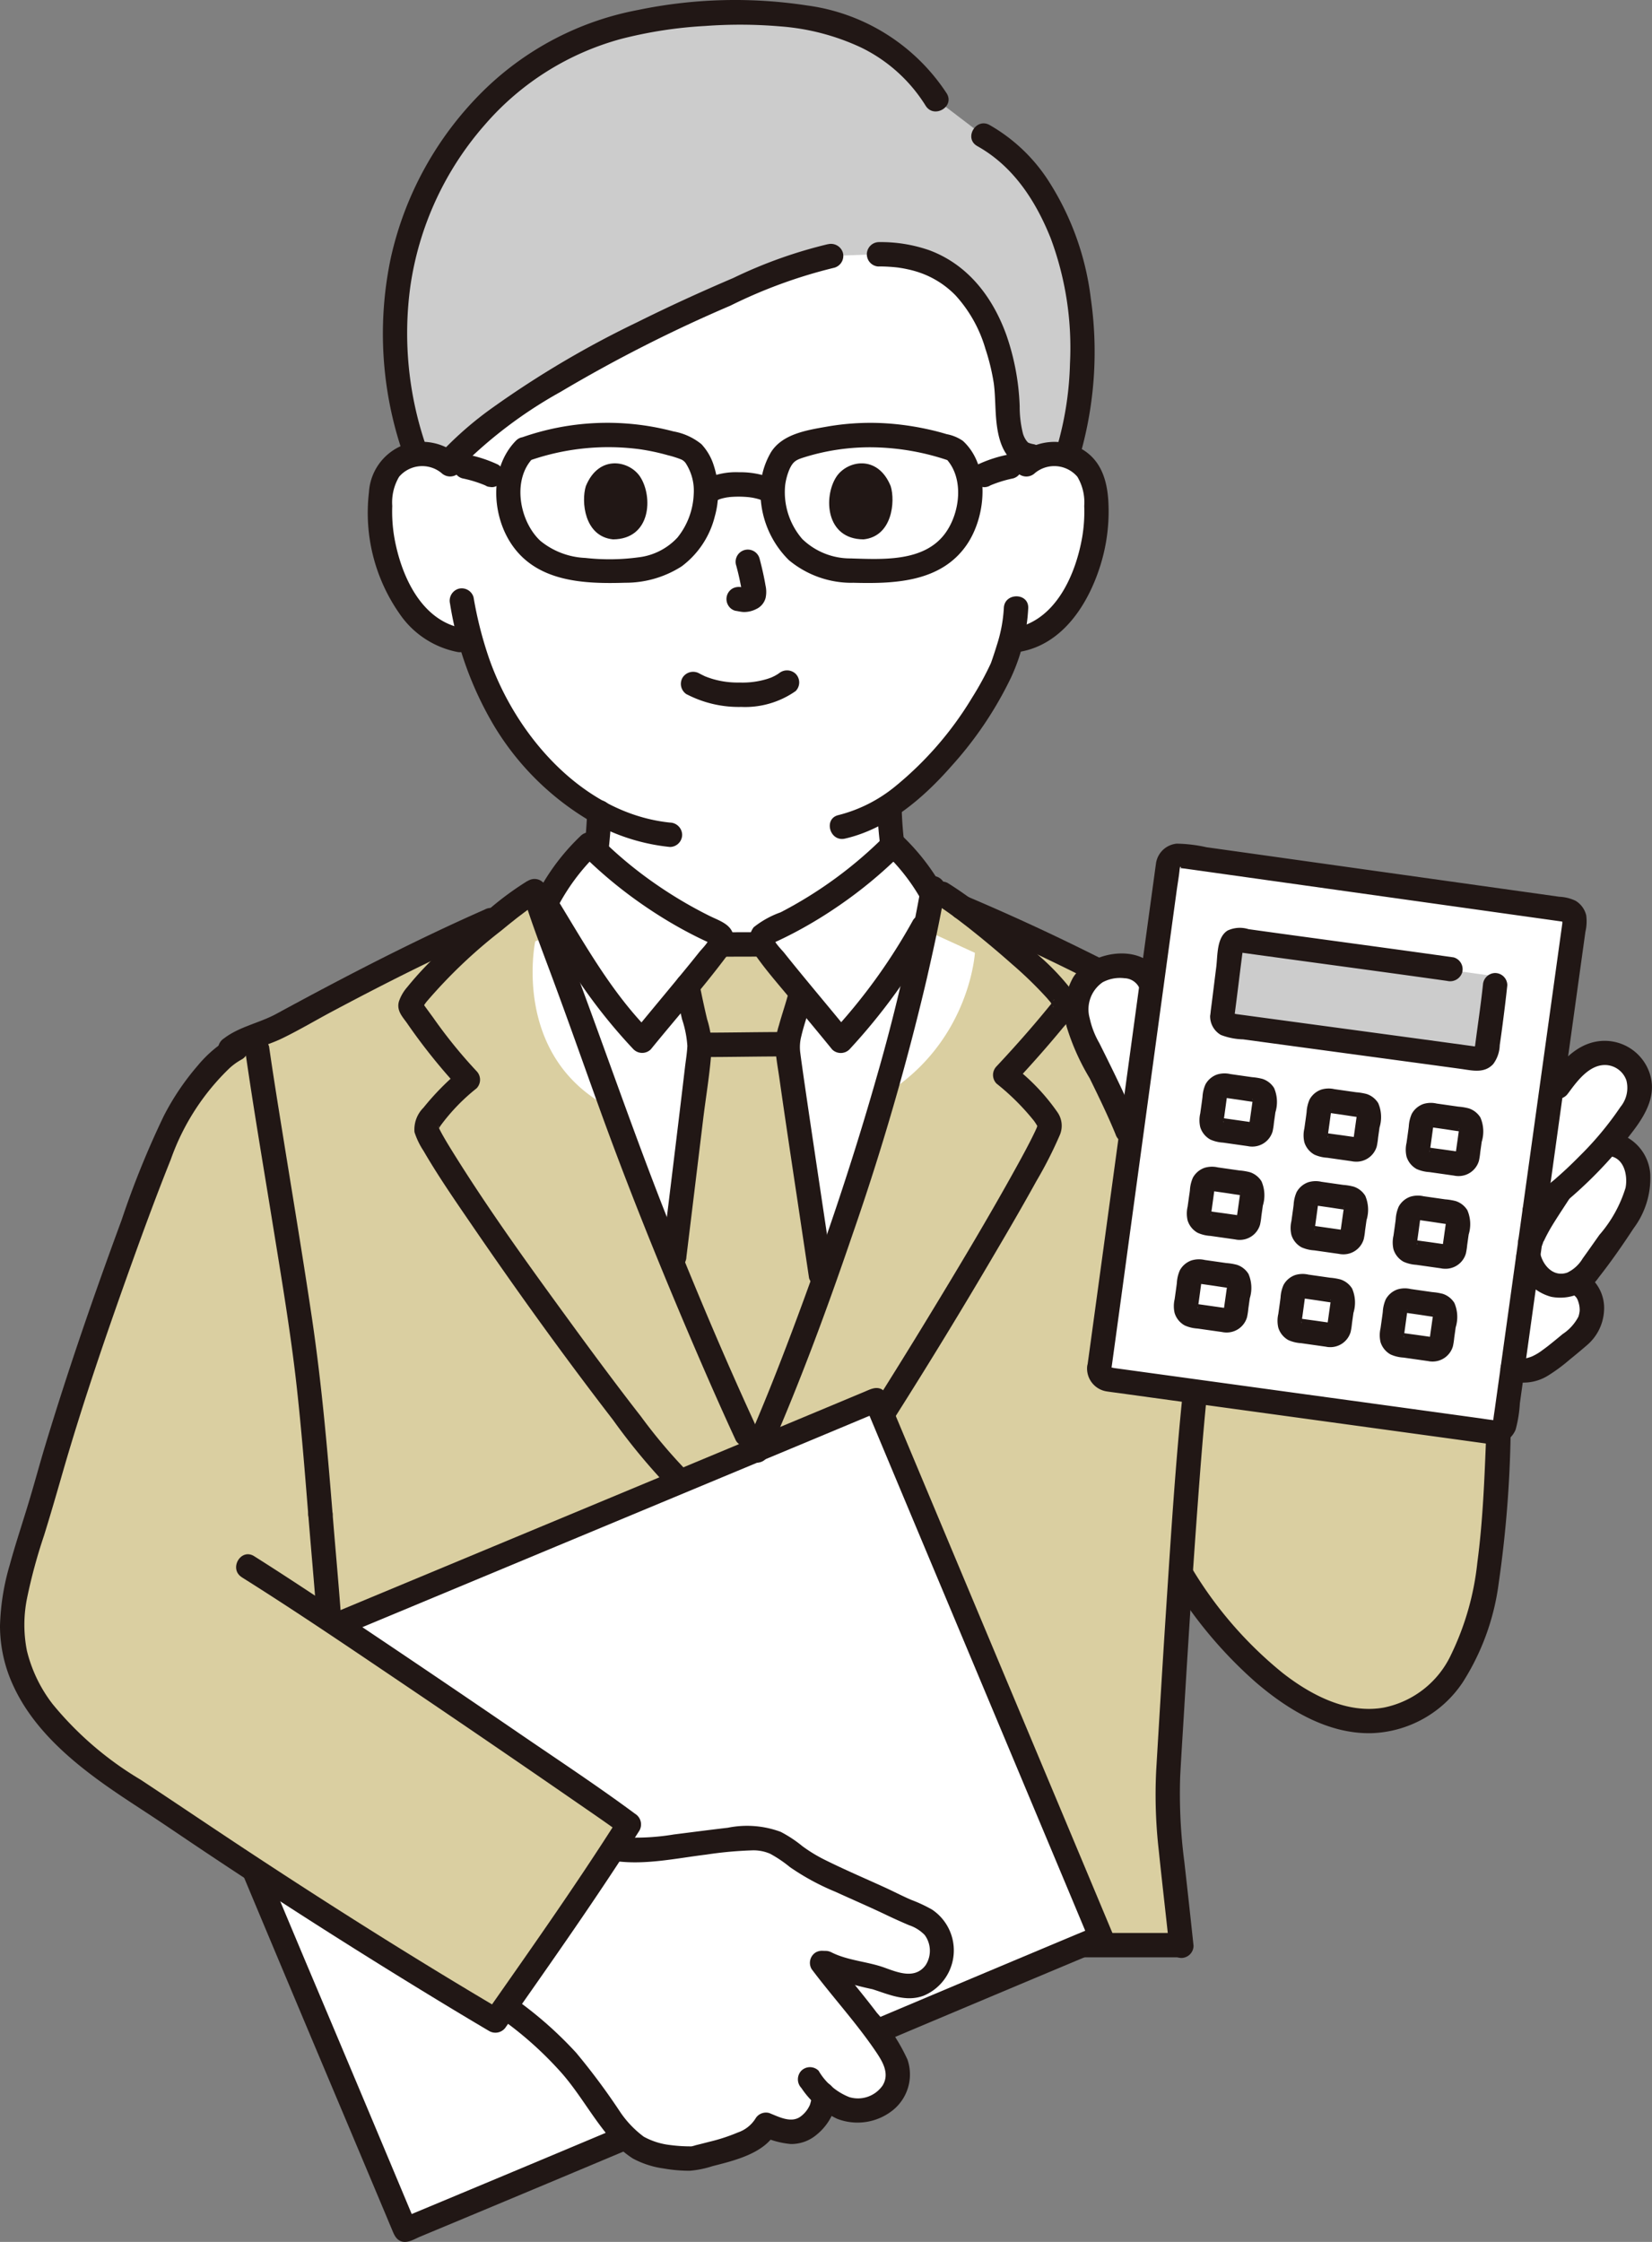 <svg xmlns="http://www.w3.org/2000/svg" width="143.728" height="195.004" viewBox="0 0 143.728 195.004">
  <rect x="0" y="0" width="143.728" height="195.004" fill="#808080" stroke="none"/>
  <g id="_3367_-_Copy" data-name="3367 - Copy" transform="translate(0 -0.018)">
    <path id="Path_891" data-name="Path 891" d="M130.634,205.55c-.713-6.228-23.459-17.4-24.63-18.039a219.3,219.3,0,0,0-22.159-10.826s-.6-.237-1.474-.593c-.454,2.448-1.618,8.251-3.209,14.193-.317,1.183-.65,2.371-1,3.54a278.5,278.5,0,0,1-11.1,30.882l-.778-1.68c-3.021-6.524-8.634-19.619-12.732-31.355-2.348-6.727-4.4-11.86-5.462-15.112a218.6,218.6,0,0,0-22.46,10.951c-1.734.942-4.015,1.131-5.141,2.951a20.925,20.925,0,0,0-5.01,7.595c-3.014,7.37-8.051,21.9-10.1,29.345-1.945,7.069-4.5,11.782-1.849,17.209s8.426,8.569,12.61,11.411c4.533,3.077,9.231,6.158,13.793,9.067q-.127,1.206-.256,2.359h74.429q-.18-1.691-.369-3.492c-.4-3.787-1-7.577-.775-11.378.116-1.927.56-9.627,1.1-17.553.117.254.183.393.183.393,3.475,5.558,10.489,13.461,17.45,12.44,7.783-1.141,9.169-11.118,9.584-17.348a136.827,136.827,0,0,0-.647-24.959Z" transform="translate(-1.339 -98.237)" fill="#dacfa1"/>
    <path id="Path_892" data-name="Path 892" d="M131.033,61.211a3.735,3.735,0,0,1,2.989-.874,3.527,3.527,0,0,1,2.536,1.686,4.988,4.988,0,0,1,.522,2.006,14.942,14.942,0,0,1-1.524,7.921,9.5,9.5,0,0,1-2.456,3.224,6.3,6.3,0,0,1-2.928,1.32l-.5.077c-.24.9-.51,1.657-.643,2.059-.769,2.088-4.727,8.81-9.9,12.251a36.825,36.825,0,0,0,.626,6.256c.354,2.028.244,3.84,3.063,4.858.187.067,3.316,1.512,3.736,1.7,0,0-.877,15.605-21.31,15.605S88.3,102.7,88.3,102.7c.345-.146,1.733-.637,1.919-.7,2.82-1.021,2.71-2.834,3.064-4.858a43.671,43.671,0,0,0,.6-5.658,22.652,22.652,0,0,1-6.318-5.387A25.413,25.413,0,0,1,82.72,76.64l-.955-.147a6.3,6.3,0,0,1-2.928-1.32,9.5,9.5,0,0,1-2.456-3.224,14.942,14.942,0,0,1-1.526-7.921,4.988,4.988,0,0,1,.522-2.006,3.527,3.527,0,0,1,2.536-1.686,3.735,3.735,0,0,1,2.99.874S80.613,37.3,106.548,37.3C133.007,37.3,131.033,61.211,131.033,61.211Z" transform="translate(-41.735 -20.801)" fill="#fff"/>
    <path id="Path_893" data-name="Path 893" d="M139.564,169.98a16.2,16.2,0,0,0-2.11-2.387,37.867,37.867,0,0,1-10.93,7.617c-.226.1-.479.228-.552.465a.877.877,0,0,0,.126.619H122.35a.879.879,0,0,0,.126-.619c-.073-.237-.325-.363-.551-.466a37.867,37.867,0,0,1-10.93-7.617,18.692,18.692,0,0,0-3.809,5.147s-.056.108-.161.3c1.141,3.362,2.918,8.2,4.907,13.894,4.1,11.735,9.709,24.831,12.732,31.355l.786,1.661a278.587,278.587,0,0,0,11.089-30.863c1.954-6.56,3.448-14.069,4.083-17.5C140.3,171.041,139.948,170.5,139.564,169.98Z" transform="translate(-59.712 -93.495)" fill="#fff"/>
    <path id="Path_894" data-name="Path 894" d="M156.757,184.673c3.51-3.488,5.808-7.713,8.4-11.933a18.7,18.7,0,0,0-3.809-5.147,37.868,37.868,0,0,1-10.93,7.617c-.226.1-.479.228-.552.465a.877.877,0,0,0,.126.619,35.252,35.252,0,0,0,2.261,2.918C153.793,181.095,155.724,183.4,156.757,184.673Z" transform="translate(-83.608 -93.495)" fill="#fff"/>
    <path id="Path_895" data-name="Path 895" d="M115.792,184.673c-3.51-3.488-5.809-7.713-8.4-11.933a18.692,18.692,0,0,1,3.809-5.147,37.868,37.868,0,0,0,10.93,7.617c.226.1.478.228.551.465a.879.879,0,0,1-.126.619,35.466,35.466,0,0,1-2.261,2.918C118.757,181.095,116.825,183.4,115.792,184.673Z" transform="translate(-59.918 -93.495)" fill="#fff"/>
    <path id="Path_896" data-name="Path 896" d="M95.92,275.477c-18.3,7.657-41.835,17.412-60.6,25.259,5.441,13.01,16,38.232,19.635,46.912h0C78.7,337.77,95.594,330.529,115.5,322.2c-3.922-9.378-15.7-37.446-19.581-46.727Z" transform="translate(-19.707 -153.687)" fill="#fff"/>
    <path id="Path_897" data-name="Path 897" d="M137.1,369.75c-.66-1.125-2-1.4-3.118-1.948-2.572-1.274-5.239-2.314-7.809-3.651-1.273-.663-2.387-1.964-3.79-2.314a15.132,15.132,0,0,0-4.575.142c-2.418.242-6.156.978-8.5.666l-.313-.052c-2.968,4.568-6.1,9.032-9.235,13.505l-.069.344a33.261,33.261,0,0,1,6.548,6.132c1.435,1.929,2.643,4.179,4.46,5.718,1.556,1.317,5.022,1.318,5.278,1.251,1.924-.507,5.512-1.2,6.286-2.918,1.494.595,2.495.933,3.54.2,1.149-.805,1.556-1.536,1.23-2.6a3.794,3.794,0,0,0,2.9,1.184c1.685.02,3.814-1.293,3.815-3.188,0-1.621-1.9-3.64-2.836-4.917-1.055-1.438-2.749-3.363-4-5.084,1.488,1.054,3.539,1.068,5.249,1.7,1.591.59,3.094,1.157,4.531-.211A3.3,3.3,0,0,0,137.1,369.75Z" transform="translate(-55.618 -201.792)" fill="#fff"/>
    <path id="Path_898" data-name="Path 898" d="M24.344,308.288c8.019,5.033,30.622,20.532,33.148,22.4-3.678,5.808-7.656,11.423-11.611,17.074-8.267-4.874-18.658-11.443-28.3-17.99-4.184-2.84-9.963-5.983-12.61-11.409Z" transform="translate(-2.771 -171.994)" fill="#dacfa1"/>
    <path id="Path_899" data-name="Path 899" d="M216.356,190.115a2.418,2.418,0,0,1,1.851,1.166l35.583,9.294c.96-1.317,2.122-2.727,3.737-2.923a3.036,3.036,0,0,1,3.367,3.465,5.64,5.64,0,0,1-1.2,2.419q-.76,1.028-1.591,2a2.686,2.686,0,0,1,2.111,1.127,3.654,3.654,0,0,1,.569,2.4,5.113,5.113,0,0,1-.228,1.129,12.044,12.044,0,0,1-1.805,3.188l-1.73,2.438a5.412,5.412,0,0,1-1.7,1.753,2.2,2.2,0,0,1,1.1.979,3.388,3.388,0,0,1,.3,1.745,3.2,3.2,0,0,1-1.017,1.89,31.83,31.83,0,0,1-3.36,2.628,2.949,2.949,0,0,1-2.457.315,2.387,2.387,0,0,1-.809-.578l-32.748-20.12c-.852-2.082-2.407-5.266-3.775-7.963-.919-1.812-.9-4.553.754-5.686a4.285,4.285,0,0,1,3.05-.672Z" transform="translate(-118.249 -106.032)" fill="#fff"/>
    <path id="Path_900" data-name="Path 900" d="M216.36,212.873c.9-6.543,5.051-37.045,5.968-43.686a.942.942,0,0,1,1.067-.8l33.515,4.706a.943.943,0,0,1,.805,1.065c-1.75,12.615-4.46,32.141-6.056,43.568a.945.945,0,0,1-1.066.808c-5.8-.8-27.886-3.825-33.423-4.591a.943.943,0,0,1-.81-1.064Z" transform="translate(-120.709 -93.93)" fill="#fff"/>
    <path id="Path_901" data-name="Path 901" d="M124.821,10.047c-4.5-7.338-13.3-7.932-20.374-7.44-8.164.569-14.381,2.8-19.838,9.11-7.971,9.219-8.055,20.769-5.03,29.191a3.747,3.747,0,0,1,2.791.73c4.214-4.782,15.124-11.171,29.879-17.02a22.738,22.738,0,0,1,3.438-.966l4.126-.148c4.009,0,9.12,1.45,10.906,10.228.748,2.962-.539,7.688,3.19,7.338a3.777,3.777,0,0,1,1.751-.161,3.029,3.029,0,0,1,.547.133,31.125,31.125,0,0,0-.284-18.925c-1.238-3.166-3.139-6.819-6.982-8.93Z" transform="translate(-43.373 -1.372)" fill="#ccc"/>
    <path id="Path_902" data-name="Path 902" d="M143.031,192.134c.187-.575.338-1.1.47-1.611-.318-.386-.632-.768-.928-1.133a35.254,35.254,0,0,1-2.261-2.918.877.877,0,0,1-.126-.619c0-.007.008-.011.01-.018l-3.513.006s0,.008.006.012a.879.879,0,0,1-.126.619,35.472,35.472,0,0,1-2.261,2.918l-.452.552c.164.837.331,1.674.527,2.511q.08.34.165.679a6,6,0,0,1,.247,1.506c0,.324-1.2,10.127-2.293,19.088,2.446,5.971,4.777,11.278,6.378,14.736l.778,1.68c1.76-3.965,3.777-9.073,5.807-14.746-1.37-9.2-3.022-20.068-3.014-20.59A9.109,9.109,0,0,1,143.031,192.134Z" transform="translate(-73.924 -103.674)" fill="#dacfa1"/>
    <path id="Path_903" data-name="Path 903" d="M263.656,193.729c-.046.358-.088.674-.121.923a.78.78,0,0,1-.884.675c-4.4-.608-17.557-2.375-21.424-2.906a.785.785,0,0,1-.675-.884c.262-1.9.775-5.774.9-6.532l5.716.754c5.711.8,13.469,1.872,16.438,2.289a.784.784,0,0,1,.672.88C264.15,189.945,263.855,192.211,263.656,193.729Z" transform="translate(-134.208 -103.21)" fill="#ccc"/>
    <path id="Path_904" data-name="Path 904" d="M211.99,382.466h8.29a1.062,1.062,0,0,0,0-2.122h-8.29A1.062,1.062,0,0,0,211.99,382.466Z" transform="translate(-117.704 -212.196)" fill="#211715"/>
    <path id="Path_905" data-name="Path 905" d="M257.818,280.92c-.143,3.7-.287,7.532-.771,11.149a24.123,24.123,0,0,1-2.281,8.014,8.265,8.265,0,0,1-5.84,4.612c-3.194.587-6.385-1.1-8.821-3.009a34.543,34.543,0,0,1-7.765-8.888c-.725-1.154-2.561-.088-1.832,1.071a37.887,37.887,0,0,0,7.267,8.634c2.79,2.394,6.28,4.517,10.084,4.421a9.934,9.934,0,0,0,7.9-4.4,21.037,21.037,0,0,0,3.143-8.638,101.288,101.288,0,0,0,1.039-12.965c.053-1.366-2.069-1.363-2.122,0Z" transform="translate(-128.513 -156.154)" fill="#211715"/>
    <path id="Path_906" data-name="Path 906" d="M115.244,158.521q-.066,1.608-.248,3.209a1.06,1.06,0,0,0,1.81.752,1.23,1.23,0,0,0,.309-.752c.122-1.066.2-2.137.248-3.209a1.068,1.068,0,0,0-1.061-1.061,1.083,1.083,0,0,0-1.061,1.061Z" transform="translate(-64.16 -87.842)" fill="#211715"/>
    <path id="Path_907" data-name="Path 907" d="M172.661,157.635a31.552,31.552,0,0,0,.3,3.622,1.171,1.171,0,0,0,.309.752,1.061,1.061,0,0,0,1.5,0,1.012,1.012,0,0,0,.309-.752,31.556,31.556,0,0,1-.3-3.622,1.061,1.061,0,1,0-2.122,0Z" transform="translate(-96.331 -87.348)" fill="#211715"/>
    <path id="Path_908" data-name="Path 908" d="M141.692,185.842l3.749-.007" transform="translate(-79.054 -103.673)" fill="none"/>
    <path id="Path_909" data-name="Path 909" d="M137.128,205.255c2.361,0,4.722-.052,7.083-.053a1.061,1.061,0,1,0,0-2.122c-2.361,0-4.722.052-7.083.053a1.061,1.061,0,1,0,0,2.122Z" transform="translate(-75.916 -113.295)" fill="#211715"/>
    <path id="Path_910" data-name="Path 910" d="M131.474,192.936c.172.875.354,1.747.555,2.615a9.2,9.2,0,0,1,.465,2.33c-.027.614-.133,1.233-.206,1.843-.371,3.164-.758,6.327-1.143,9.49q-.427,3.507-.856,7.015a1.067,1.067,0,0,0,1.061,1.061,1.087,1.087,0,0,0,1.061-1.061q.73-5.972,1.454-11.945c.254-2.1.631-4.237.747-6.354a8.477,8.477,0,0,0-.4-2.376c-.252-1.056-.477-2.117-.687-3.183a1.072,1.072,0,0,0-1.3-.741,1.083,1.083,0,0,0-.741,1.3Z" transform="translate(-72.692 -106.887)" fill="#211715"/>
    <path id="Path_911" data-name="Path 911" d="M144.107,183.43q-1.87.007-3.74.009a1.061,1.061,0,0,0,0,2.122q1.87,0,3.74-.009a1.061,1.061,0,1,0,0-2.122Z" transform="translate(-77.723 -102.331)" fill="#211715"/>
    <path id="Path_912" data-name="Path 912" d="M157.583,218.377q-.9-6-1.794-12-.346-2.325-.684-4.651-.118-.825-.234-1.651l-.039-.287c-.039-.285.023.181-.01-.079-.02-.157-.042-.314-.06-.471a3.786,3.786,0,0,1,.1-1.311c.27-1.158.7-2.276.991-3.431a1.062,1.062,0,0,0-2.046-.564c-.257,1.03-.612,2.028-.893,3.05a6.331,6.331,0,0,0-.294,2.067c.059.837.217,1.676.335,2.506.486,3.416,1,6.828,1.514,10.241q.535,3.574,1.069,7.146a1.068,1.068,0,0,0,1.305.741,1.088,1.088,0,0,0,.741-1.305Z" transform="translate(-85.15 -107.767)" fill="#211715"/>
    <path id="Path_913" data-name="Path 913" d="M164.122,168.324a19.275,19.275,0,0,0-3.347-4.229,1.08,1.08,0,0,0-1.5,0,36.6,36.6,0,0,1-9.073,6.651,8.082,8.082,0,0,0-2.345,1.3,1.842,1.842,0,0,0,.064,2.3c.943,1.379,2.075,2.649,3.136,3.937,1.208,1.465,2.428,2.92,3.625,4.393a1.07,1.07,0,0,0,1.5,0,52.1,52.1,0,0,0,7.375-10.184,1.062,1.062,0,0,0-1.832-1.071,49.735,49.735,0,0,1-7.043,9.755h1.5c-1.218-1.5-2.459-2.976-3.687-4.465-.666-.808-1.331-1.618-1.982-2.437-.225-.282-.956-.984-.91-1.343l-.145.535-.1.055a1.612,1.612,0,0,1,.2-.107c.1-.051.21-.1.314-.145q.371-.172.739-.354.792-.391,1.564-.822,1.55-.864,3.015-1.87a38.6,38.6,0,0,0,5.582-4.625h-1.5a17.2,17.2,0,0,1,3.015,3.8,1.062,1.062,0,0,0,1.832-1.071Z" transform="translate(-82.283 -91.375)" fill="#211715"/>
    <path id="Path_914" data-name="Path 914" d="M115.205,181.174c-3.407-3.41-5.735-7.643-8.236-11.718v1.071a18.13,18.13,0,0,1,3.644-4.932h-1.5a38.619,38.619,0,0,0,5.582,4.625q1.424.976,2.932,1.824.772.433,1.564.828.367.183.739.356c.109.051.221.1.327.151a1.668,1.668,0,0,1,.2.1q.15.084-.033-.018l-.145-.535c.044.347-.637,1-.856,1.275-.669.843-1.352,1.674-2.036,2.5-1.227,1.49-2.468,2.968-3.686,4.465a1.092,1.092,0,0,0,0,1.5,1.068,1.068,0,0,0,1.5,0c2.166-2.665,4.453-5.246,6.517-7.994a2.589,2.589,0,0,0,.683-1.752c-.08-1.105-1.224-1.434-2.061-1.848a37.549,37.549,0,0,1-4.819-2.858,35.481,35.481,0,0,1-4.912-4.127,1.082,1.082,0,0,0-1.5,0,19.135,19.135,0,0,0-3.445,4.4,5.725,5.725,0,0,0-.636,1.217c-.156.566.244,1.041.519,1.493.494.811.982,1.626,1.475,2.438a47.184,47.184,0,0,0,6.68,9.035A1.061,1.061,0,0,0,115.205,181.174Z" transform="translate(-58.58 -91.374)" fill="#211715"/>
    <path id="Path_915" data-name="Path 915" d="M60.662,296.614c.24,3,.521,5.994.739,8.994a1.087,1.087,0,0,0,1.061,1.061,1.07,1.07,0,0,0,1.061-1.061c-.218-3-.5-6-.739-8.994a1.088,1.088,0,0,0-1.061-1.061A1.068,1.068,0,0,0,60.662,296.614Z" transform="translate(-33.845 -164.888)" fill="#211715"/>
    <path id="Path_916" data-name="Path 916" d="M48.288,205.518c.7,4.872,1.531,9.726,2.316,14.582.788,4.877,1.625,9.791,2.152,14.6.4,3.635.692,7.282.984,10.927a1.087,1.087,0,0,0,1.061,1.061,1.069,1.069,0,0,0,1.061-1.061c-.454-5.663-.952-11.313-1.78-16.935-.8-5.389-1.7-10.762-2.564-16.139-.409-2.532-.82-5.065-1.183-7.6a1.068,1.068,0,0,0-1.3-.741,1.089,1.089,0,0,0-.741,1.305Z" transform="translate(-26.924 -113.906)" fill="#211715"/>
    <path id="Path_917" data-name="Path 917" d="M187.454,178.151q5.995,2.536,11.8,5.482c1.216.614,2.291-1.216,1.071-1.832q-5.809-2.937-11.8-5.482a1.1,1.1,0,0,0-1.452.381,1.069,1.069,0,0,0,.381,1.452Z" transform="translate(-104.295 -98.29)" fill="#211715"/>
    <path id="Path_918" data-name="Path 918" d="M66.127,178.8c-6.2,2.731-12.2,5.849-18.146,9.08-1.472.8-3.206,1.1-4.551,2.133a1.1,1.1,0,0,0-.381,1.452,1.068,1.068,0,0,0,1.452.381c1.175-.9,2.652-1.191,3.968-1.826,1.509-.729,2.962-1.6,4.441-2.385,2.95-1.57,5.924-3.1,8.937-4.543q2.656-1.273,5.349-2.46a1.067,1.067,0,0,0,.381-1.451,1.087,1.087,0,0,0-1.451-.381Z" transform="translate(-23.945 -99.673)" fill="#211715"/>
    <path id="Path_919" data-name="Path 919" d="M229.8,272.6c-.63,6.074-1.017,12.178-1.415,18.271-.321,4.884-.614,9.77-.905,14.656a42.854,42.854,0,0,0,.229,6.963c.284,2.755.609,5.505.9,8.259a1.092,1.092,0,0,0,1.061,1.061,1.068,1.068,0,0,0,1.061-1.061q-.388-3.648-.8-7.294a45.7,45.7,0,0,1-.363-7.41c.091-1.748.206-3.5.312-5.244.376-6.233.77-12.466,1.232-18.693.235-3.172.48-6.345.808-9.508a1.068,1.068,0,0,0-1.061-1.061A1.085,1.085,0,0,0,229.8,272.6Z" transform="translate(-126.89 -151.488)" fill="#211715"/>
    <path id="Path_920" data-name="Path 920" d="M148.563,222.888c2.772-6.3,5.164-12.764,7.383-19.274a223.871,223.871,0,0,0,6.474-22.275c.575-2.523,1.136-5.056,1.578-7.607a1.092,1.092,0,0,0-.741-1.305,1.071,1.071,0,0,0-1.305.741A163.12,163.12,0,0,1,158.026,190c-2.116,7.419-4.6,14.748-7.316,21.967-1.247,3.316-2.552,6.611-3.979,9.853a1.1,1.1,0,0,0,.381,1.452,1.069,1.069,0,0,0,1.452-.381Z" transform="translate(-81.792 -96.172)" fill="#211715"/>
    <path id="Path_921" data-name="Path 921" d="M177.118,175.393c.436.255.851.546,1.261.84.555.4,1.072.8,1.509,1.137q1.971,1.547,3.849,3.211a34.685,34.685,0,0,1,3.094,3c.084.1.164.192.246.289.2.232-.082-.137.077.1a4.708,4.708,0,0,0,.265.431c-.177-.2-.067-.206-.039-.056-.019-.105-.044-.624.08-.633-.011,0-.292.386-.169.229-.142.183-.289.364-.436.544-1.411,1.724-2.9,3.4-4.421,5.024a1.073,1.073,0,0,0,0,1.5,20.487,20.487,0,0,1,3.256,3.238c.074.1.145.207.21.315.037.061.191.3.136.246s.007-.011.006.041-.015-.265-.019-.186c-.008.141.027-.2.031-.2s-.117.362-.126.389c-.061.179.111-.24-.033.076-.053.115-.1.229-.159.343-.133.282-.275.561-.417.84-.383.744-.783,1.48-1.188,2.21-2.438,4.411-5.036,8.736-7.656,13.041q-2.328,3.826-4.721,7.612c-.733,1.156,1.1,2.222,1.832,1.071q4.473-7.054,8.7-14.26c1.229-2.085,2.446-4.178,3.618-6.3a35.92,35.92,0,0,0,2.049-4.034,2.052,2.052,0,0,0-.226-1.961,17.949,17.949,0,0,0-3.8-3.982v1.5c1.463-1.565,2.891-3.172,4.255-4.824.462-.558,1.271-1.262,1.279-2.041a2.2,2.2,0,0,0-.5-1.27,20.857,20.857,0,0,0-2.931-3.07c-1.326-1.214-2.7-2.377-4.1-3.5a32.174,32.174,0,0,0-3.746-2.744,1.062,1.062,0,0,0-1.071,1.832Z" transform="translate(-95.733 -96.739)" fill="#211715"/>
    <path id="Path_922" data-name="Path 922" d="M102.8,174.258c.749,2.485,1.7,4.91,2.6,7.342,1.32,3.556,2.58,7.132,3.862,10.7,2.53,7.046,5.329,14,8.272,20.88,1.238,2.892,2.5,5.773,3.821,8.628a1.069,1.069,0,0,0,1.452.381,1.085,1.085,0,0,0,.381-1.451c-2.6-5.619-5.013-11.327-7.322-17.07-2.855-7.1-5.343-14.327-8-21.5-1.04-2.808-2.157-5.6-3.022-8.474a1.062,1.062,0,0,0-2.046.564Z" transform="translate(-57.328 -96.485)" fill="#211715"/>
    <path id="Path_923" data-name="Path 923" d="M89.509,173.338a26.5,26.5,0,0,0-3.293,2.444q-2.042,1.67-3.968,3.476a28.206,28.206,0,0,0-3.078,3.237,3.678,3.678,0,0,0-.729,1.266c-.195.757.261,1.251.678,1.82A50.733,50.733,0,0,0,83.7,191.3v-1.5a22.854,22.854,0,0,0-3.119,3.183,2.676,2.676,0,0,0-.779,2.125,6.608,6.608,0,0,0,.784,1.626c1.257,2.166,2.686,4.234,4.1,6.3,3.973,5.813,8.093,11.538,12.394,17.114a54.013,54.013,0,0,0,5.062,6.081c.985.946,2.487-.552,1.5-1.5a45.853,45.853,0,0,1-4.151-4.907c-.882-1.127-1.812-2.35-2.767-3.622q-1.573-2.1-3.116-4.216c-3.669-5.029-7.356-10.095-10.629-15.393-.242-.393-.481-.787-.707-1.189-.092-.163-.182-.327-.265-.493-.032-.063-.061-.127-.093-.189-.072-.139-.024-.255.023.065a1.025,1.025,0,0,0-.081-.238c-.073-.061.03.339.03.227a.2.2,0,0,1,0-.023q-.07.433-.018.183s.076-.217-.008-.012a2.533,2.533,0,0,1,.231-.407A16.9,16.9,0,0,1,85.2,191.3a1.074,1.074,0,0,0,0-1.5,42.488,42.488,0,0,1-3.781-4.664q-.366-.5-.731-1c-.039-.053-.237-.391-.283-.386.069-.006.1.525.109.376-.012.365-.024.221.013.088-.1.354-.054.111.013.01.052-.077.1-.159.149-.237s.3-.4.114-.164a43.874,43.874,0,0,1,6.558-6.252q.481-.4.973-.79c.406-.324.451-.36.83-.643a15.121,15.121,0,0,1,1.422-.975,1.062,1.062,0,0,0-1.071-1.832Z" transform="translate(-43.74 -96.616)" fill="#211715"/>
    <path id="Path_924" data-name="Path 924" d="M113.034,329.943q9.549-4.031,19.112-8.036c.475-.2.984-.724.741-1.3q-2.788-6.666-5.584-13.329-3.654-8.716-7.309-17.433-3.021-7.206-6.039-14.411-.252-.6-.506-1.208a1.789,1.789,0,0,0-.631-.979c-.536-.313-1.07,0-1.576.209l-5.717,2.387q-6.012,2.508-12.024,5.012-12.534,5.22-25.071,10.437l-3.013,1.255a1.1,1.1,0,0,0-.741,1.3,1.068,1.068,0,0,0,1.305.741q18.484-7.7,36.972-15.4,4.806-2,9.611-4.013H112l-.741-.741q3.614,8.642,7.239,17.279,4.392,10.477,8.783,20.954,1.781,4.247,3.558,8.5l.741-1.305q-9.817,4.106-19.618,8.249a1.067,1.067,0,0,0-.381,1.452,1.089,1.089,0,0,0,1.451.381Z" transform="translate(-36.067 -152.366)" fill="#211715"/>
    <path id="Path_925" data-name="Path 925" d="M47.625,366.9q4.489,10.725,9.008,21.437,1.7,4.034,3.394,8.069l.635,1.516c.181.434.354.875.855,1.017.534.149,1.1-.218,1.576-.418q2.893-1.205,5.785-2.413,6.184-2.583,12.362-5.182a1.1,1.1,0,0,0,.741-1.3,1.067,1.067,0,0,0-1.3-.741q-9.57,4.023-19.154,8.015h.56l.741.741q-4.854-11.605-9.753-23.19-1.7-4.051-3.4-8.1a1.1,1.1,0,0,0-1.3-.741,1.067,1.067,0,0,0-.741,1.3Z" transform="translate(-26.551 -203.953)" fill="#211715"/>
    <path id="Path_926" data-name="Path 926" d="M120.1,362.377c2.574.317,5.223-.274,7.771-.583a33.325,33.325,0,0,1,3.919-.365,3.634,3.634,0,0,1,1.632.292,10.881,10.881,0,0,1,1.727,1.166,21.043,21.043,0,0,0,3.942,2.138c1.5.684,3.006,1.333,4.489,2.043.637.305,1.275.589,1.925.867a3.37,3.37,0,0,1,1.362.851,2.311,2.311,0,0,1,.082,2.628c-.913,1.231-2.372.653-3.545.225-1.508-.551-3.211-.615-4.65-1.344-1.215-.615-2.291,1.215-1.071,1.832a30.124,30.124,0,0,0,4.649,1.379c1.453.465,2.929,1.143,4.461.555a4.271,4.271,0,0,0,.717-7.482,12.645,12.645,0,0,0-1.844-.859c-.791-.346-1.56-.748-2.346-1.105-1.69-.771-3.4-1.5-5.063-2.326a12.941,12.941,0,0,1-2.039-1.235,10.8,10.8,0,0,0-1.878-1.238,8.43,8.43,0,0,0-4.6-.356c-1.573.182-3.141.389-4.712.586a20.114,20.114,0,0,1-4.93.21,1.067,1.067,0,0,0-1.061,1.061,1.087,1.087,0,0,0,1.061,1.061Z" transform="translate(-66.418 -200.463)" fill="#211715"/>
    <path id="Path_927" data-name="Path 927" d="M158.222,385.437c1.8,2.4,3.846,4.622,5.536,7.1.629.922,1.292,1.981.642,3.036a2.611,2.611,0,0,1-2.888,1.009,5.366,5.366,0,0,1-2.679-2.3,1.067,1.067,0,0,0-1.5,0,1.088,1.088,0,0,0,0,1.5,7.607,7.607,0,0,0,3.119,2.684,4.915,4.915,0,0,0,4.84-.747,3.992,3.992,0,0,0,1.271-4.414,16.384,16.384,0,0,0-2.667-4.07c-1.246-1.651-2.6-3.216-3.842-4.872a1.1,1.1,0,0,0-1.452-.381,1.069,1.069,0,0,0-.381,1.452Z" transform="translate(-87.614 -214.153)" fill="#211715"/>
    <path id="Path_928" data-name="Path 928" d="M124.807,401.5c0,.005.068.254.05.137s0,.146-.009.177c.02-.122-.082.288-.095.32a2.51,2.51,0,0,1-.826,1.044c-.819.6-1.892.02-2.722-.309a1.061,1.061,0,0,0-1.2.486,2.917,2.917,0,0,1-1.536,1.207,15.689,15.689,0,0,1-2.5.814c-.387.1-.776.2-1.164.294a3.149,3.149,0,0,1-.472.12c.023.027.37-.018.027-.021a13.4,13.4,0,0,1-1.79-.118,6.217,6.217,0,0,1-2.28-.722,8.819,8.819,0,0,1-2.069-2.174,57.98,57.98,0,0,0-3.814-5.128,33.588,33.588,0,0,0-5.526-4.836,1.061,1.061,0,1,0-1.071,1.832,31.186,31.186,0,0,1,5.044,4.447c1.525,1.636,2.615,3.6,4.032,5.4a9.034,9.034,0,0,0,2.443,2.349,7.917,7.917,0,0,0,2.678.872,13.041,13.041,0,0,0,2.29.2,8.7,8.7,0,0,0,1.965-.4c1.9-.486,4.627-1.121,5.574-3.066l-1.2.486a7.448,7.448,0,0,0,2.439.654,3.406,3.406,0,0,0,2.27-.826c1.032-.83,2.006-2.441,1.5-3.807a1.09,1.09,0,0,0-1.3-.741,1.069,1.069,0,0,0-.741,1.3Z" transform="translate(-54.279 -219.059)" fill="#211715"/>
    <path id="Path_929" data-name="Path 929" d="M21.039,251.023c4.726,2.968,9.347,6.108,13.972,9.229q7.5,5.064,14.95,10.209c1.415.979,2.843,1.945,4.226,2.967l-.381-1.452c-3.686,5.814-7.665,11.435-11.611,17.074l1.451-.381c-7.266-4.288-14.409-8.789-21.46-13.422-3.328-2.186-6.625-4.421-9.947-6.614a29.128,29.128,0,0,1-7.662-6.582,12.407,12.407,0,0,1-2.235-4.636,11.641,11.641,0,0,1,.02-4.617A46.5,46.5,0,0,1,3.827,247.4c.552-1.768,1.064-3.542,1.576-5.32,1.826-6.345,3.985-12.6,6.22-18.815,1.037-2.88,2.1-5.751,3.239-8.592A20.414,20.414,0,0,1,20,206.71q.155-.135.315-.265c-.156.125.126-.092.16-.117a6.087,6.087,0,0,1,.549-.345c1.194-.663.126-2.5-1.071-1.832a10.6,10.6,0,0,0-2.724,2.335,22.226,22.226,0,0,0-2.971,4.392,78.082,78.082,0,0,0-3.681,9.081c-2.394,6.486-4.658,13.034-6.658,19.654-.45,1.491-.855,2.995-1.3,4.489-.579,1.956-1.238,3.888-1.775,5.857A20.556,20.556,0,0,0,0,255.24a12.362,12.362,0,0,0,1.206,5.321c1.567,3.338,4.358,5.9,7.282,8.049,1.367,1.005,2.792,1.928,4.212,2.857,1.7,1.112,3.374,2.265,5.065,3.392q11.022,7.355,22.379,14.194,1.213.728,2.431,1.446a1.086,1.086,0,0,0,1.451-.381c3.947-5.638,7.925-11.259,11.611-17.073a1.087,1.087,0,0,0-.379-1.449c-3.274-2.424-6.69-4.674-10.052-6.974q-7.986-5.465-16.038-10.835c-2.339-1.553-4.68-3.1-7.057-4.6-1.16-.729-2.226,1.105-1.071,1.832Z" transform="translate(0 -113.812)" fill="#211715"/>
    <path id="Path_930" data-name="Path 930" d="M79.1,38.782A30.092,30.092,0,0,1,77.734,25,27.175,27.175,0,0,1,84.26,10.829a23.947,23.947,0,0,1,11.877-7.44,37.654,37.654,0,0,1,7.25-1.111,41.364,41.364,0,0,1,6.57.038,20.1,20.1,0,0,1,7.026,1.846,13.626,13.626,0,0,1,5.592,5.049c.719,1.158,2.555.094,1.832-1.071A17.221,17.221,0,0,0,112.27.495,41.5,41.5,0,0,0,97.563.884,26.086,26.086,0,0,0,84.178,7.835,29.342,29.342,0,0,0,76.033,22.5a31.966,31.966,0,0,0,1.026,16.843c.435,1.286,2.485.734,2.046-.564Z" transform="translate(-42.043 0)" fill="#211715"/>
    <path id="Path_931" data-name="Path 931" d="M191.691,26.28c3.135,1.751,5.084,4.765,6.389,8.03A27.269,27.269,0,0,1,199.75,45.2a28.31,28.31,0,0,1-1,6.8,1.062,1.062,0,0,0,2.046.564,32.568,32.568,0,0,0,.763-13.061,24.279,24.279,0,0,0-3.772-10.348,14.847,14.847,0,0,0-5.031-4.713c-1.194-.666-2.265,1.166-1.071,1.832Z" transform="translate(-106.66 -13.551)" fill="#211715"/>
    <path id="Path_932" data-name="Path 932" d="M120.167,48.021a40.479,40.479,0,0,0-8.226,2.938c-2.829,1.208-5.631,2.488-8.385,3.86a84.737,84.737,0,0,0-12.523,7.393,30.522,30.522,0,0,0-4.465,3.86c-.922,1,.575,2.509,1.5,1.5a38.924,38.924,0,0,1,8.831-6.7,125.732,125.732,0,0,1,14.786-7.505,43.143,43.143,0,0,1,9.046-3.3,1.071,1.071,0,0,0,.741-1.3,1.084,1.084,0,0,0-1.3-.741Z" transform="translate(-48.137 -26.764)" fill="#211715"/>
    <path id="Path_933" data-name="Path 933" d="M171.614,49.762a14.219,14.219,0,0,1,1.8.109c-.244-.032.2.034.273.047q.233.041.465.092.471.1.931.252A7.97,7.97,0,0,1,178.33,52.3a11.774,11.774,0,0,1,2.577,4.617,18.829,18.829,0,0,1,.732,3.019c.119.9.117,1.82.177,2.728.124,1.889.558,4.214,2.778,4.609a1.09,1.09,0,0,0,1.3-.741,1.07,1.07,0,0,0-.741-1.3,2.813,2.813,0,0,1-.336-.076c-.025-.008-.193-.074-.041-.011-.224-.092-.1-.017-.265-.183a2.046,2.046,0,0,1-.336-.663,9.645,9.645,0,0,1-.284-2.378,21.043,21.043,0,0,0-1.157-6.193c-1.194-3.31-3.35-6.135-6.724-7.383a12.857,12.857,0,0,0-4.4-.7,1.062,1.062,0,0,0,0,2.122Z" transform="translate(-95.176 -26.568)" fill="#211715"/>
    <path id="Path_934" data-name="Path 934" d="M200.323,89.669a2.641,2.641,0,0,1,3.688.327,4.352,4.352,0,0,1,.595,2.533,13.392,13.392,0,0,1-.17,2.683c-.569,3.306-2.323,7.338-6.006,7.966a1.07,1.07,0,0,0-.741,1.305,1.085,1.085,0,0,0,1.3.741c3.742-.639,5.968-4.147,7.021-7.515a15.747,15.747,0,0,0,.695-5.578c-.108-1.847-.641-3.591-2.34-4.562a4.84,4.84,0,0,0-5.547.6,1.07,1.07,0,0,0,0,1.5A1.083,1.083,0,0,0,200.323,89.669Z" transform="translate(-110.276 -48.508)" fill="#211715"/>
    <path id="Path_935" data-name="Path 935" d="M178.449,118.377a12.7,12.7,0,0,1-.613,3.237c-.115.382-.241.761-.368,1.139-.038.111-.076.221-.115.332-.015.044-.035.086-.051.129-.067.182.1-.228.012-.028a26.982,26.982,0,0,1-1.639,3,29.786,29.786,0,0,1-6.678,7.7,12.694,12.694,0,0,1-4.932,2.493c-1.33.305-.767,2.352.565,2.046,3.7-.849,6.8-3.506,9.246-6.29a32.348,32.348,0,0,0,5.189-7.7,16.239,16.239,0,0,0,1.507-6.065C180.615,117.011,178.493,117.013,178.449,118.377Z" transform="translate(-91.113 -65.465)" fill="#211715"/>
    <path id="Path_936" data-name="Path 936" d="M80.3,88.161a4.823,4.823,0,0,0-4.842-.925,4.711,4.711,0,0,0-2.978,4.117,15.3,15.3,0,0,0,2.674,10.565,7.937,7.937,0,0,0,4.972,3.3,1.092,1.092,0,0,0,1.3-.741,1.07,1.07,0,0,0-.741-1.305c-3.684-.629-5.437-4.66-6.006-7.966a13.428,13.428,0,0,1-.17-2.683,4.372,4.372,0,0,1,.595-2.533,2.64,2.64,0,0,1,3.688-.327,1.089,1.089,0,0,0,1.5,0,1.07,1.07,0,0,0,0-1.5Z" transform="translate(-40.382 -48.501)" fill="#211715"/>
    <path id="Path_937" data-name="Path 937" d="M88.53,117.126a29.984,29.984,0,0,0,3.822,10.6,23.931,23.931,0,0,0,8.989,8.652,17.406,17.406,0,0,0,6.322,1.9,1.068,1.068,0,0,0,1.061-1.061,1.085,1.085,0,0,0-1.061-1.061c-7.535-.779-13.395-7.535-15.753-14.327a33.481,33.481,0,0,1-1.334-5.269,1.07,1.07,0,0,0-1.305-.741,1.085,1.085,0,0,0-.741,1.3Z" transform="translate(-49.375 -64.59)" fill="#211715"/>
    <path id="Path_938" data-name="Path 938" d="M240.836,215.5l-1.534-.218-.737-.105-.354-.05c-.05-.007-.1-.013-.151-.022-.112-.02-.2-.088.014.033-.151-.088.057.049.063.066-.005-.019-.177-.168-.039-.025s-.01-.1.046.079c.063.2.01-.034,0-.044.015.017.022.275.027.1-.008.27-.023.165-.012.088l.054-.383q.112-.8.218-1.591l.037-.278.008-.066c.012-.088.012-.088,0,.013l-.01.077c.026-.085.021-.082-.015.007-.113.148.035,0,.031-.037,0,.019-.171.2-.044.079-.174.169-.139.1-.067.062q-.245.092-.084.04l.06-.014-.158.025q.133.007-.008-.009l-.071-.011.115.016.354.05.783.112c.5.072,1.01.161,1.517.219.172.019-.065-.006-.078-.044,0-.007.095.062.1.062l-.122-.088q.086.094-.006-.016l-.047-.06q.081.147-.028-.092c0,.008.035.122.031.118-.071-.088-.019-.232-.027-.1.019-.349,0,.027-.015.114l-.221,1.566c-.016.113-.031.227-.048.34-.006.04-.018.088-.02.127-.013.2.105-.185.015-.024-.1.184.128-.152.034-.051s.2-.124.044-.044c.24-.122.144-.056.056-.034s-.039.011.129-.019a.813.813,0,0,1-.127-.007,1.064,1.064,0,0,0-1.061,1.061,1.09,1.09,0,0,0,1.061,1.061,1.84,1.84,0,0,0,1.878-1.318,5.834,5.834,0,0,0,.115-.746l.128-.91a3.064,3.064,0,0,0-.113-2.117,1.869,1.869,0,0,0-1-.791,5.072,5.072,0,0,0-.921-.154l-1.89-.27a2.237,2.237,0,0,0-1.142.038,1.857,1.857,0,0,0-1.017.859,3.12,3.12,0,0,0-.26,1.108c-.007.047-.013.094-.019.141.041-.309.006-.049,0,.011-.021.152-.041.3-.062.454q-.056.4-.113.808a2.636,2.636,0,0,0,0,1.2,1.856,1.856,0,0,0,.876,1.076,3.156,3.156,0,0,0,1.115.269l2.151.306a1.166,1.166,0,0,0,.817-.107,1.062,1.062,0,0,0-.255-1.939Z" transform="translate(-131.708 -117.837)" fill="#211715"/>
    <path id="Path_939" data-name="Path 939" d="M303.647,209.342c.776-1.061,1.9-2.583,3.4-2.413a1.989,1.989,0,0,1,1.64,1.322,2.6,2.6,0,0,1-.507,2.3,28.046,28.046,0,0,1-3.622,4.342,35.168,35.168,0,0,1-4.39,3.787,1.092,1.092,0,0,0-.381,1.452,1.069,1.069,0,0,0,1.451.381,38.124,38.124,0,0,0,8.07-7.906c1.118-1.481,2.061-3.194,1.366-5.084a4.126,4.126,0,0,0-4.5-2.663c-1.957.3-3.271,1.908-4.368,3.411a1.068,1.068,0,0,0,.381,1.452,1.085,1.085,0,0,0,1.451-.381Z" transform="translate(-167.188 -114.262)" fill="#211715"/>
    <path id="Path_940" data-name="Path 940" d="M301.3,251.9c.484.221.656.37.788.817a2.2,2.2,0,0,1,.107.737,2.288,2.288,0,0,1-.11.525,4.066,4.066,0,0,1-1.374,1.515q-.462.388-.932.766c-.156.126-.314.251-.473.374.193-.149-.1.075-.135.1l-.2.146a4.713,4.713,0,0,1-.9.546,3.25,3.25,0,0,1-.624.188,1.587,1.587,0,0,1-.394,0c.066.008-.442-.137-.153-.012a1.1,1.1,0,0,0-1.451.381,1.069,1.069,0,0,0,.381,1.452,4.046,4.046,0,0,0,3.65-.354,14.794,14.794,0,0,0,1.832-1.356q.782-.63,1.541-1.286a4.223,4.223,0,0,0,1.459-2.929,3.533,3.533,0,0,0-1.942-3.448,1.093,1.093,0,0,0-1.452.381,1.07,1.07,0,0,0,.381,1.452Z" transform="translate(-164.76 -139.436)" fill="#211715"/>
    <path id="Path_941" data-name="Path 941" d="M306.511,224.8c1.3.151,1.618,1.7,1.415,2.757a11.269,11.269,0,0,1-2.277,4.1c-.484.683-.962,1.37-1.453,2.049a3.176,3.176,0,0,1-1.309,1.219c-1.221.453-2.162-.6-2.394-1.7-.281-1.335-2.327-.771-2.046.564a4.162,4.162,0,0,0,3,3.25,4.065,4.065,0,0,0,4.144-1.685c1.075-1.364,2.085-2.822,3.038-4.273a7.3,7.3,0,0,0,1.445-4.72,3.975,3.975,0,0,0-3.564-3.681,1.068,1.068,0,0,0-1.061,1.061,1.086,1.086,0,0,0,1.061,1.061Z" transform="translate(-166.498 -124.227)" fill="#211715"/>
    <path id="Path_942" data-name="Path 942" d="M300.862,237.78l.061-.153c.053-.133-.014-.03-.013.029a.975.975,0,0,1,.13-.29q.138-.3.292-.585c.192-.361.4-.712.619-1.057.442-.707.907-1.4,1.357-2.1a1.071,1.071,0,0,0-.381-1.452,1.084,1.084,0,0,0-1.452.381,27.478,27.478,0,0,0-2.66,4.667,1.065,1.065,0,0,0,.741,1.3,1.091,1.091,0,0,0,1.3-.741Z" transform="translate(-166.698 -129.447)" fill="#211715"/>
    <path id="Path_943" data-name="Path 943" d="M217.792,189.381c-1.479-2.754-6.036-2-7.51.324a5.866,5.866,0,0,0-.569,4.264,19.9,19.9,0,0,0,2.007,4.5c.788,1.608,1.575,3.224,2.255,4.88a1.1,1.1,0,0,0,1.3.741,1.068,1.068,0,0,0,.741-1.305c-.666-1.619-1.41-3.2-2.174-4.779q-.633-1.3-1.285-2.6a7.452,7.452,0,0,1-.832-2.151,2.863,2.863,0,0,1,1.123-3.13,3.2,3.2,0,0,1,1.9-.354,1.483,1.483,0,0,1,1.2.675c.646,1.2,2.479.133,1.832-1.071Z" transform="translate(-116.918 -104.667)" fill="#211715"/>
    <path id="Path_944" data-name="Path 944" d="M216.046,211.825q.789-5.719,1.564-11.439,1.139-8.343,2.276-16.687.925-6.783,1.853-13.565c.088-.647.209-1.3.268-1.948,0-.032.054-.18.04-.2.286.356-.127.058-.032.083-.078-.021-.263-.018-.079.027a5.087,5.087,0,0,0,.5.071l1.142.16,6.566.922,16.871,2.369,6.587.925,1.149.161c.16.023.32.047.481.067a1.418,1.418,0,0,1,.206.042c-.011.011-.115-.088-.082-.033-.112-.189-.038.012-.063.186l-.671,4.837q-1.537,11.067-3.075,22.134-.735,5.282-1.471,10.565-.318,2.282-.637,4.563c-.044.327-.1.653-.137.98s-.06.1.044.118c.194.037.066-.007-.054-.02-.372-.04-.743-.1-1.114-.154q-7.523-1.038-15.046-2.066l-15.255-2.094-1.105-.152c-.166-.023-.332-.044-.5-.069a1.07,1.07,0,0,0-.244-.04c-.126.022-.065-.055.01.025.035.037.018.279.036-.05.078-1.364-2.044-1.36-2.122,0a2.015,2.015,0,0,0,1.7,2.1c.359.057.721.1,1.08.149l2.9.4,7.963,1.093,17.1,2.347,2.984.411,1.158.16a2.071,2.071,0,0,0,2.4-1.242,11.05,11.05,0,0,0,.367-2.282l.328-2.348q.362-2.594.723-5.189,1.6-11.461,3.186-22.922l1.464-10.548a4.012,4.012,0,0,0,.072-1.436,2.023,2.023,0,0,0-.934-1.271,3.681,3.681,0,0,0-1.406-.346l-2.782-.391L235.657,167.9l-8.154-1.145-3.161-.442a12.7,12.7,0,0,0-2.591-.313,2.013,2.013,0,0,0-1.812,1.774c-.044.3-.084.61-.126.915q-.172,1.255-.344,2.51-.47,3.432-.938,6.865-1.173,8.6-2.343,17.192-.959,7.034-1.921,14.069L214,211.263a1.1,1.1,0,0,0,.741,1.3A1.069,1.069,0,0,0,216.046,211.825Z" transform="translate(-119.372 -92.601)" fill="#211715"/>
    <path id="Path_945" data-name="Path 945" d="M281.447,221.284l-1.535-.218-.737-.1-.354-.05c-.05-.007-.1-.012-.151-.021-.112-.02-.2-.088.014.033-.151-.088.057.049.063.066-.005-.018-.177-.168-.039-.024s-.011-.1.044.079c.063.195.01-.034,0-.046.015.018.022.275.027.1-.008.27-.023.165-.012.088l.054-.383q.112-.8.218-1.591c.012-.093.025-.185.037-.278l.009-.066c.012-.091.012-.088,0,.012l-.009.077c.026-.084.02-.082-.015.008-.113.148.035,0,.031-.037,0,.019-.171.2-.044.08-.174.168-.14.1-.067.062q-.245.092-.085.04l.06-.013-.158.025q.133.007-.008-.009l-.071-.01.114.016.354.05.783.112c.5.072,1.01.161,1.517.221.172.019-.065-.007-.078-.044,0-.007.095.061.1.062l-.122-.088c.057.063.055.057-.006-.016l-.047-.06q.081.146-.028-.092c0,.008.035.122.031.117-.07-.088-.019-.232-.027-.1.019-.349,0,.027-.015.115l-.221,1.565c-.016.114-.031.227-.048.34-.006.04-.018.086-.02.127-.014.2.105-.185.015-.024-.1.184.129-.152.034-.051s.2-.124.044-.044c.24-.122.144-.055.055-.034s-.039.011.129-.019a.768.768,0,0,1-.127-.008,1.065,1.065,0,0,0-1.061,1.061,1.09,1.09,0,0,0,1.061,1.061,1.84,1.84,0,0,0,1.878-1.318,5.794,5.794,0,0,0,.115-.746l.128-.91a3.063,3.063,0,0,0-.114-2.117,1.869,1.869,0,0,0-1-.791,5.115,5.115,0,0,0-.921-.154l-1.89-.27a2.232,2.232,0,0,0-1.142.037,1.857,1.857,0,0,0-1.017.859,3.124,3.124,0,0,0-.261,1.108l-.019.141c.041-.309.006-.049,0,.011l-.062.454q-.056.4-.113.809a2.636,2.636,0,0,0,0,1.2,1.857,1.857,0,0,0,.875,1.076,3.168,3.168,0,0,0,1.116.269l2.15.306a1.17,1.17,0,0,0,.818-.107,1.083,1.083,0,0,0,.486-.634A1.07,1.07,0,0,0,281.447,221.284Z" transform="translate(-154.365 -121.065)" fill="#211715"/>
    <path id="Path_946" data-name="Path 946" d="M261.328,218.456l-1.534-.218-.737-.1-.354-.05c-.05-.007-.1-.012-.151-.021-.112-.02-.2-.088.014.033-.151-.088.058.049.063.066-.005-.018-.177-.168-.038-.024s-.011-.1.044.079c.064.195.01-.034,0-.046.016.018.022.275.027.1-.008.27-.024.165-.013.088q.028-.191.054-.383.112-.8.218-1.591l.037-.278.009-.066c.012-.091.012-.088,0,.012l-.009.078q.038-.127-.015.007c-.113.148.035,0,.031-.037,0,.019-.17.2-.044.08-.174.168-.139.1-.067.062q-.245.092-.084.039l.06-.013-.158.025c.088,0,.085,0-.008-.009l-.071-.01.115.016.354.05.782.112c.5.072,1.011.161,1.517.221.172.019-.065-.006-.078-.044,0-.007.095.061.1.062l-.122-.088q.086.094-.005-.016l-.047-.06q.081.146-.028-.092c0,.008.035.122.031.117-.07-.088-.019-.232-.027-.1.019-.349,0,.027-.015.115l-.221,1.565c-.016.114-.031.227-.048.34-.006.04-.018.086-.02.127-.013.2.105-.185.015-.024-.1.184.129-.152.034-.051s.2-.124.044-.044c.24-.122.144-.055.056-.034s-.039.011.129-.019a.812.812,0,0,1-.127-.008,1.064,1.064,0,0,0-1.061,1.061,1.09,1.09,0,0,0,1.061,1.061,1.841,1.841,0,0,0,1.878-1.318,5.772,5.772,0,0,0,.115-.746l.128-.91a3.068,3.068,0,0,0-.114-2.117,1.87,1.87,0,0,0-1-.791,5.166,5.166,0,0,0-.922-.154l-1.89-.27a2.23,2.23,0,0,0-1.141.038,1.857,1.857,0,0,0-1.017.859,3.133,3.133,0,0,0-.26,1.108c-.006.047-.013.094-.019.141.041-.309.007-.049,0,.012-.02.151-.041.3-.062.454q-.057.4-.114.809a2.642,2.642,0,0,0,0,1.2,1.86,1.86,0,0,0,.876,1.076,3.165,3.165,0,0,0,1.115.269l2.151.306a1.166,1.166,0,0,0,.817-.107,1.062,1.062,0,0,0-.254-1.94Z" transform="translate(-143.14 -119.487)" fill="#211715"/>
    <path id="Path_947" data-name="Path 947" d="M238.359,233.838l-1.534-.218-.737-.1-.351-.05c-.05-.007-.1-.012-.151-.021-.112-.02-.2-.088.014.033-.151-.088.057.049.063.066-.005-.018-.177-.168-.039-.024s-.01-.1.044.079c.063.195.01-.034,0-.044.015.018.022.275.027.1-.008.269-.023.165-.012.088l.054-.383q.112-.8.218-1.591l.037-.278.008-.066q.018-.136,0,.012l-.009.078q.038-.127-.015.007c-.113.148.035,0,.031-.037,0,.019-.171.2-.044.08-.174.168-.139.1-.067.062q-.244.092-.084.039l.06-.013-.158.025q.133.007-.008-.009l-.071-.01.115.016.354.05.783.112c.5.072,1.01.161,1.517.221.172.019-.065-.006-.078-.044,0-.007.095.062.1.062l-.122-.088c.057.063.055.057-.006-.016l-.047-.06q.081.146-.028-.092c0,.008.035.122.031.117-.071-.088-.019-.232-.027-.1.019-.349,0,.027-.015.115l-.221,1.566c-.016.113-.031.227-.048.34-.006.04-.018.088-.02.127-.014.2.105-.185.015-.024-.1.184.129-.152.034-.051s.2-.124.044-.044c.24-.122.144-.055.055-.034s-.039.011.129-.019a.813.813,0,0,1-.127-.007,1.064,1.064,0,0,0-1.061,1.061,1.09,1.09,0,0,0,1.061,1.061,1.84,1.84,0,0,0,1.877-1.318,5.79,5.79,0,0,0,.115-.746l.128-.91a3.062,3.062,0,0,0-.114-2.117,1.868,1.868,0,0,0-1-.791,5.155,5.155,0,0,0-.921-.154l-1.89-.27a2.232,2.232,0,0,0-1.142.038,1.857,1.857,0,0,0-1.017.858,3.134,3.134,0,0,0-.261,1.108l-.019.141c.041-.309.006-.049,0,.012l-.066.451q-.056.4-.113.809a2.637,2.637,0,0,0,0,1.2,1.86,1.86,0,0,0,.875,1.076,3.16,3.16,0,0,0,1.116.269l2.151.306a1.166,1.166,0,0,0,.817-.107,1.08,1.08,0,0,0,.486-.634A1.069,1.069,0,0,0,238.359,233.838Z" transform="translate(-130.324 -128.07)" fill="#211715"/>
    <path id="Path_948" data-name="Path 948" d="M278.885,239.529l-1.534-.221-.737-.1-.354-.05c-.05-.007-.1-.012-.151-.021-.112-.02-.2-.088.014.033-.151-.088.057.049.063.066-.006-.019-.177-.168-.039-.025s-.011-.1.044.079c.064.195.01-.034,0-.044.016.017.023.275.027.1-.008.269-.023.165-.013.088q.028-.192.055-.383.111-.8.217-1.591l.037-.278.009-.066c.012-.091.012-.088,0,.013l-.009.077c.026-.085.02-.082-.015.007-.113.148.035,0,.031-.037,0,.018-.171.2-.044.079-.174.168-.139.1-.067.062q-.245.092-.085.04l.06-.014-.158.025q.133.007-.008-.009l-.072-.011.115.016.354.05.783.112c.5.072,1.01.161,1.516.221.172.019-.065-.006-.077-.044,0-.007.095.062.1.062l-.122-.088q.086.094-.006-.016l-.047-.06q.081.147-.028-.092c0,.008.035.122.031.118-.07-.088-.019-.232-.027-.1.019-.349,0,.027-.016.115l-.221,1.566c-.016.113-.031.227-.048.34-.006.04-.018.086-.021.127-.013.2.106-.185.015-.024-.1.184.129-.152.034-.051s.2-.124.044-.044c.24-.122.144-.056.055-.034s-.039.011.129-.019a.811.811,0,0,1-.127-.008,1.064,1.064,0,0,0-1.061,1.061,1.09,1.09,0,0,0,1.061,1.061,1.84,1.84,0,0,0,1.878-1.318,5.84,5.84,0,0,0,.115-.746l.128-.91a3.065,3.065,0,0,0-.114-2.117,1.869,1.869,0,0,0-1-.79,5.088,5.088,0,0,0-.921-.154l-1.89-.27a2.237,2.237,0,0,0-1.142.038,1.857,1.857,0,0,0-1.017.859,3.121,3.121,0,0,0-.261,1.108l-.019.141c.041-.309.007-.049,0,.012l-.062.454q-.056.4-.113.809a2.636,2.636,0,0,0,0,1.2,1.859,1.859,0,0,0,.876,1.076,3.153,3.153,0,0,0,1.115.269l2.151.306a1.168,1.168,0,0,0,.818-.107,1.083,1.083,0,0,0,.486-.634A1.071,1.071,0,0,0,278.885,239.529Z" transform="translate(-152.936 -131.244)" fill="#211715"/>
    <path id="Path_949" data-name="Path 949" d="M258.768,236.7l-1.534-.218-.737-.105-.351-.049c-.05-.008-.1-.013-.151-.022-.112-.02-.2-.088.014.033-.151-.088.058.049.063.066-.005-.019-.177-.168-.039-.025s-.01-.1.046.079c.063.2.01-.033,0-.044.015.017.022.275.027.1-.008.27-.023.165-.012.088l.054-.383q.112-.8.218-1.591l.037-.278.009-.066c.011-.091.011-.088,0,.013l-.009.077c.025-.085.02-.082-.015.007-.113.148.035,0,.031-.037,0,.019-.171.2-.044.079-.174.169-.139.1-.067.062q-.244.092-.084.04l.06-.014-.158.025q.133.007-.008-.009l-.071-.011.115.016.354.05.782.112c.5.072,1.011.161,1.517.221.172.019-.065-.006-.078-.044,0-.007.095.062.1.062l-.122-.088q.086.094-.006-.016l-.047-.06q.081.147-.028-.092c0,.008.035.122.031.118-.071-.088-.019-.232-.027-.1.019-.349,0,.027-.016.114l-.221,1.566c-.016.113-.031.227-.048.34-.006.04-.018.086-.02.127-.013.2.105-.185.016-.024-.1.184.128-.152.034-.051s.2-.124.044-.044c.24-.122.144-.056.056-.034s-.039.012.129-.019a.76.76,0,0,1-.127-.008,1.064,1.064,0,0,0-1.061,1.061,1.09,1.09,0,0,0,1.061,1.061,1.84,1.84,0,0,0,1.878-1.318,5.761,5.761,0,0,0,.115-.746l.128-.91a3.063,3.063,0,0,0-.113-2.117,1.868,1.868,0,0,0-1-.791,5.087,5.087,0,0,0-.922-.154l-1.89-.27a2.235,2.235,0,0,0-1.141.038,1.857,1.857,0,0,0-1.017.859,3.12,3.12,0,0,0-.26,1.108c-.007.047-.013.094-.019.141.041-.309.006-.049,0,.012-.02.152-.041.3-.062.454q-.056.4-.113.808a2.636,2.636,0,0,0,0,1.2,1.857,1.857,0,0,0,.876,1.076,3.156,3.156,0,0,0,1.115.269l2.151.306a1.166,1.166,0,0,0,.817-.107,1.063,1.063,0,0,0-.258-1.941Z" transform="translate(-141.714 -129.668)" fill="#211715"/>
    <path id="Path_950" data-name="Path 950" d="M235.8,252.079l-1.534-.218-.737-.105-.354-.049c-.05-.007-.1-.013-.151-.022-.112-.02-.2-.088.014.033-.151-.088.057.049.063.066-.005-.019-.177-.168-.039-.025s-.011-.1.044.079c.063.2.01-.033,0-.044.015.017.023.275.027.1-.008.27-.023.165-.012.088l.054-.383q.112-.8.217-1.591.019-.139.037-.279l.009-.066c.012-.088.011-.088,0,.013l-.009.077c.026-.085.02-.082-.015.007-.113.148.035,0,.031-.037,0,.019-.171.2-.044.079-.174.169-.14.1-.067.062q-.245.092-.085.04l.06-.014-.158.025q.133.007-.008-.009l-.071-.011.115.016.354.05.783.112c.5.072,1.01.161,1.517.219.172.019-.065-.006-.078-.044,0-.007.095.062.1.062l-.122-.088q.086.094-.006-.016l-.047-.06q.081.147-.028-.092c0,.008.035.122.031.118-.07-.088-.019-.232-.027-.1.019-.349,0,.027-.015.114l-.221,1.566c-.016.113-.031.227-.048.34-.006.04-.018.086-.021.127-.013.2.106-.185.016-.024-.1.184.129-.152.034-.051s.2-.124.044-.044c.24-.122.144-.056.055-.034s-.039.011.129-.019a.823.823,0,0,1-.127-.008,1.064,1.064,0,0,0-1.061,1.061,1.09,1.09,0,0,0,1.061,1.061,1.84,1.84,0,0,0,1.878-1.318,5.832,5.832,0,0,0,.115-.746l.128-.91a3.062,3.062,0,0,0-.114-2.117,1.866,1.866,0,0,0-1-.791,5.083,5.083,0,0,0-.921-.154l-1.89-.27a2.237,2.237,0,0,0-1.142.038,1.857,1.857,0,0,0-1.017.859,3.119,3.119,0,0,0-.261,1.108c-.006.047-.012.094-.019.141.041-.309.007-.049,0,.011l-.062.454q-.056.4-.113.808a2.637,2.637,0,0,0,0,1.2,1.857,1.857,0,0,0,.876,1.076,3.169,3.169,0,0,0,1.116.27l2.15.306a1.167,1.167,0,0,0,.818-.107,1.061,1.061,0,0,0-.254-1.938Z" transform="translate(-128.896 -138.245)" fill="#211715"/>
    <path id="Path_951" data-name="Path 951" d="M276.321,257.775l-1.533-.218-.737-.1-.354-.05c-.05-.007-.1-.012-.151-.022-.112-.02-.2-.088.015.033-.151-.088.057.049.062.066-.005-.018-.177-.168-.038-.024s-.011-.1.044.079c.064.195.01-.034,0-.046.016.017.022.275.027.1-.008.27-.024.165-.013.088.019-.128.037-.255.054-.383q.112-.8.218-1.591l.037-.278.009-.067c.011-.088.011-.086,0,.013l-.009.077q.038-.127-.015.007c-.113.148.035,0,.031-.037,0,.019-.17.2-.044.08-.174.168-.139.1-.067.062q-.245.092-.084.04l.06-.014-.158.026c.088,0,.085,0-.008-.009l-.071-.01.114.016.354.051.782.112c.5.072,1.011.161,1.517.221.172.019-.065-.007-.078-.044,0-.007.095.061.1.062l-.122-.088c.057.063.056.057-.005-.016l-.047-.059q.081.146-.028-.092c0,.008.034.122.031.117-.07-.088-.019-.232-.027-.1.019-.349,0,.027-.015.115l-.221,1.565c-.016.114-.031.227-.048.34-.006.039-.018.086-.02.126-.013.2.105-.185.015-.023-.1.184.129-.152.034-.051s.2-.124.044-.044c.24-.122.144-.055.055-.034s-.039.011.129-.019a.756.756,0,0,1-.127-.008,1.064,1.064,0,0,0-1.061,1.061,1.09,1.09,0,0,0,1.061,1.061,1.84,1.84,0,0,0,1.878-1.318,5.779,5.779,0,0,0,.115-.746l.128-.91a3.066,3.066,0,0,0-.114-2.117,1.869,1.869,0,0,0-1-.791,5.126,5.126,0,0,0-.922-.154q-.945-.133-1.89-.27a2.23,2.23,0,0,0-1.141.037,1.857,1.857,0,0,0-1.017.859,3.133,3.133,0,0,0-.26,1.108c-.006.047-.013.094-.019.141.041-.309.007-.049,0,.011q-.031.227-.062.454-.057.4-.114.809a2.641,2.641,0,0,0,0,1.2,1.86,1.86,0,0,0,.876,1.076,3.166,3.166,0,0,0,1.115.269l2.151.306a1.169,1.169,0,0,0,.817-.107,1.063,1.063,0,0,0-.254-1.94Z" transform="translate(-151.505 -141.424)" fill="#211715"/>
    <path id="Path_952" data-name="Path 952" d="M256.2,254.947l-1.534-.218-.737-.1-.354-.05c-.05-.007-.1-.012-.151-.021-.112-.02-.2-.088.014.033-.151-.088.057.049.063.066-.005-.018-.177-.168-.039-.024s-.011-.1.044.079c.063.195.01-.034,0-.046.015.017.023.275.027.1-.008.27-.023.165-.012.088l.054-.383q.112-.8.218-1.591l.037-.278.009-.066c.012-.091.011-.088,0,.012l-.009.077q.038-.126-.015.007c-.113.149.035,0,.031-.037,0,.019-.171.2-.044.08-.174.168-.14.1-.067.062q-.245.092-.084.04l.06-.013-.158.025c.088,0,.085,0-.008-.009l-.071-.01.114.016.354.05.783.112c.5.072,1.01.161,1.517.221.172.019-.065-.007-.078-.044,0-.007.095.061.1.062l-.122-.088c.057.063.055.057-.006-.016l-.047-.06q.081.146-.028-.092c0,.008.035.122.031.117-.071-.088-.019-.232-.027-.1.019-.349,0,.027-.015.115l-.221,1.565c-.016.114-.031.227-.048.34-.006.04-.018.086-.02.127-.014.2.105-.185.015-.024-.1.184.129-.152.034-.051s.2-.124.044-.044c.24-.122.144-.055.055-.034s-.039.011.129-.019a.757.757,0,0,1-.127-.008,1.065,1.065,0,0,0-1.061,1.061,1.09,1.09,0,0,0,1.061,1.061,1.84,1.84,0,0,0,1.877-1.318,5.785,5.785,0,0,0,.115-.746l.128-.91a3.061,3.061,0,0,0-.114-2.117,1.869,1.869,0,0,0-1-.791A5.114,5.114,0,0,0,256,251l-1.89-.27a2.232,2.232,0,0,0-1.142.037,1.857,1.857,0,0,0-1.017.859,3.134,3.134,0,0,0-.261,1.108l-.019.141c.041-.309.006-.049,0,.012l-.062.454q-.056.4-.113.809a2.636,2.636,0,0,0,0,1.2,1.857,1.857,0,0,0,.875,1.076,3.17,3.17,0,0,0,1.116.269l2.151.306a1.171,1.171,0,0,0,.817-.107,1.082,1.082,0,0,0,.486-.634A1.072,1.072,0,0,0,256.2,254.947Z" transform="translate(-140.279 -139.846)" fill="#211715"/>
    <path id="Path_953" data-name="Path 953" d="M261.887,187.58c-.183,1.753-.454,3.492-.675,5.239-.007.058-.053.182-.019.215-.088-.083.633-.044.1-.118l-.866-.119-2-.273q-5.251-.714-10.5-1.422l-4.819-.652-1.919-.26-.743-.1c-.042-.006-.248-.061-.27-.037.082-.091.006.881.127-.031.236-1.768.442-3.544.674-5.315a1.841,1.841,0,0,0,.034-.255l.016-.122q-.026.363-.586.351a1.658,1.658,0,0,0,.492.069l1.331.185,2.929.4c4.53.619,9.062,1.228,13.59,1.867a1.1,1.1,0,0,0,1.305-.741,1.069,1.069,0,0,0-.741-1.305c-4.421-.624-8.847-1.218-13.271-1.824q-1.624-.221-3.248-.446l-1.331-.185a2.512,2.512,0,0,0-1.827.124c-.953.608-.853,2.166-.98,3.172-.133,1.046-.26,2.091-.393,3.136l-.076.589c-.009.068-.018.135-.027.2.051-.387-.044.475-.035.265a1.868,1.868,0,0,0,.934,1.715,5.754,5.754,0,0,0,1.931.385l4.839.656,11.531,1.56,2.564.35c.993.136,2.051.426,2.829-.42a2.884,2.884,0,0,0,.567-1.647c.093-.624.177-1.249.259-1.874.145-1.11.282-2.222.4-3.335a1.068,1.068,0,0,0-1.061-1.061,1.085,1.085,0,0,0-1.061,1.061Z" transform="translate(-132.873 -101.864)" fill="#211715"/>
    <path id="Path_954" data-name="Path 954" d="M157.544,97.117c3.644.106,7.789.016,10.065-3.312,1.7-2.492,2.054-6.84-.35-9.028a3.655,3.655,0,0,0-1.4-.579q-.754-.229-1.523-.4a24.35,24.35,0,0,0-3.013-.484,21.911,21.911,0,0,0-5.924.234c-1.709.3-3.813.628-4.819,2.2a6.709,6.709,0,0,0-.911,3.972,8.314,8.314,0,0,0,2.452,5.43,8.521,8.521,0,0,0,5.423,1.976c1.366.052,1.363-2.07,0-2.122a6,6,0,0,1-4.253-1.687,6.231,6.231,0,0,1-1.489-4.686,5.4,5.4,0,0,1,.363-1.353c.333-.746.619-.859,1.37-1.092a19.154,19.154,0,0,1,6.006-.845,21.307,21.307,0,0,1,6.686,1.221l-.468-.273c1.65,1.692,1.271,4.794-.066,6.577-1.841,2.454-5.427,2.22-8.148,2.141C156.178,94.955,156.179,97.077,157.544,97.117Z" transform="translate(-83.491 -46.415)" fill="#211715"/>
    <path id="Path_955" data-name="Path 955" d="M100.389,86.555a20.785,20.785,0,0,1,9.772-1.041,19.059,19.059,0,0,1,2.439.522,8.765,8.765,0,0,1,1.149.363.981.981,0,0,1,.382.306,4.418,4.418,0,0,1,.707,2.755,6.414,6.414,0,0,1-1.412,3.733A5.492,5.492,0,0,1,110,94.918a18.78,18.78,0,0,1-4.585.048,6.614,6.614,0,0,1-3.918-1.487c-1.82-1.693-2.483-5.3-.636-7.2.954-.978-.545-2.48-1.5-1.5-2.27,2.328-2.133,6.354-.391,8.967,2.21,3.316,6.306,3.49,9.915,3.378a9.026,9.026,0,0,0,4.9-1.421,7.742,7.742,0,0,0,2.889-4.348,7.559,7.559,0,0,0-.076-4.385,4.819,4.819,0,0,0-1.088-1.9,5.333,5.333,0,0,0-2.44-1.11,22.431,22.431,0,0,0-13.243.546,1.087,1.087,0,0,0-.741,1.305,1.071,1.071,0,0,0,1.3.741Z" transform="translate(-54.485 -46.419)" fill="#211715"/>
    <path id="Path_956" data-name="Path 956" d="M139.5,95.291c.221-.11-.242.086,0,0,.079-.029.159-.054.24-.077.171-.047.344-.08.518-.111.078-.014.231-.01-.076.008.041,0,.081-.01.122-.015q.155-.017.309-.027.321-.021.643-.019c.2,0,.41.01.614.025q.159.012.316.029c.077.009.235.051-.067-.011.039.008.08.012.12.018.189.03.377.067.561.115.076.02.151.041.225.065s.4.159.036,0a1.163,1.163,0,0,0,.818.107,1.084,1.084,0,0,0,.634-.486,1.073,1.073,0,0,0-.381-1.452,7.321,7.321,0,0,0-2.877-.533,6.238,6.238,0,0,0-2.829.533,1.068,1.068,0,0,0-.381,1.452,1.087,1.087,0,0,0,1.452.381Z" transform="translate(-76.943 -51.832)" fill="#211715"/>
    <path id="Path_957" data-name="Path 957" d="M192.865,92.144l.116-.051-.253.107a10.756,10.756,0,0,1,2.133-.674,1.067,1.067,0,0,0,.634-.486,1.082,1.082,0,0,0,.107-.817,1.071,1.071,0,0,0-.486-.634,1.181,1.181,0,0,0-.817-.107,11.525,11.525,0,0,0-2.5.832,1.061,1.061,0,0,0-.486.634,1.085,1.085,0,0,0,.107.818,1.072,1.072,0,0,0,.634.486l.282.038a1.056,1.056,0,0,0,.536-.145Z" transform="translate(-106.717 -49.897)" fill="#211715"/>
    <path id="Path_958" data-name="Path 958" d="M93.091,90.309a11.533,11.533,0,0,0-2.5-.832,1.137,1.137,0,0,0-.818.107,1.061,1.061,0,0,0-.381,1.451,1.047,1.047,0,0,0,.634.486,10.758,10.758,0,0,1,2.133.674l-.254-.107.117.051a.788.788,0,0,0,.394.126.8.8,0,0,0,.423-.019,1.085,1.085,0,0,0,.634-.486,1.074,1.074,0,0,0,.107-.818,1.033,1.033,0,0,0-.486-.634Z" transform="translate(-49.792 -49.894)" fill="#211715"/>
    <path id="Path_959" data-name="Path 959" d="M134.531,134a9.82,9.82,0,0,0,4.727,1.091,7.653,7.653,0,0,0,4.733-1.38,1.067,1.067,0,0,0,0-1.5,1.089,1.089,0,0,0-1.5,0c.309-.241.028-.028-.052.023-.1.062-.2.119-.3.173-.064.034-.405.183-.156.083-.136.054-.272.1-.412.149a7.329,7.329,0,0,1-2.47.33,7.652,7.652,0,0,1-2.358-.317c-.151-.044-.3-.1-.447-.15-.048-.016-.1-.041-.144-.056.256.077.056.025-.007,0-.185-.088-.366-.177-.547-.273a1.084,1.084,0,0,0-1.452.381,1.073,1.073,0,0,0,.381,1.452Z" transform="translate(-74.767 -73.584)" fill="#211715"/>
    <path id="Path_960" data-name="Path 960" d="M143.81,109.488a22.643,22.643,0,0,1,.53,2.438l-.038-.282a1.45,1.45,0,0,1,.009.336l.038-.282a.812.812,0,0,1-.037.151l.107-.253a.581.581,0,0,1-.053.1l.166-.215a.5.5,0,0,1-.08.079l.215-.166a1.644,1.644,0,0,1-.193.1l.254-.107a1.42,1.42,0,0,1-.326.1l.282-.038a1.308,1.308,0,0,1-.305,0l.282.038c-.115-.016-.228-.044-.343-.059a1.17,1.17,0,0,0-.818.107,1.061,1.061,0,0,0-.381,1.451,1.017,1.017,0,0,0,.634.486c.245.033.484.1.733.107a2.308,2.308,0,0,0,1.059-.249,1.486,1.486,0,0,0,.836-.985,2.54,2.54,0,0,0-.011-1.083c-.133-.785-.314-1.564-.516-2.334a1.061,1.061,0,1,0-2.046.564Z" transform="translate(-79.77 -60.327)" fill="#211715"/>
    <path id="Path_961" data-name="Path 961" d="M115.1,93.174c-.407,1.323-.142,4.366,2.365,4.625,3.312-.019,3.488-3.7,2.373-5.429C118.927,90.953,116.243,90.364,115.1,93.174Z" transform="translate(-64.133 -50.866)" fill="#211715"/>
    <path id="Path_962" data-name="Path 962" d="M168.541,93.173c.407,1.323.142,4.366-2.364,4.625-3.312-.02-3.489-3.7-2.374-5.429C164.716,90.953,167.4,90.364,168.541,93.173Z" transform="translate(-91.047 -50.865)" fill="#211715"/>
  </g>
</svg>
